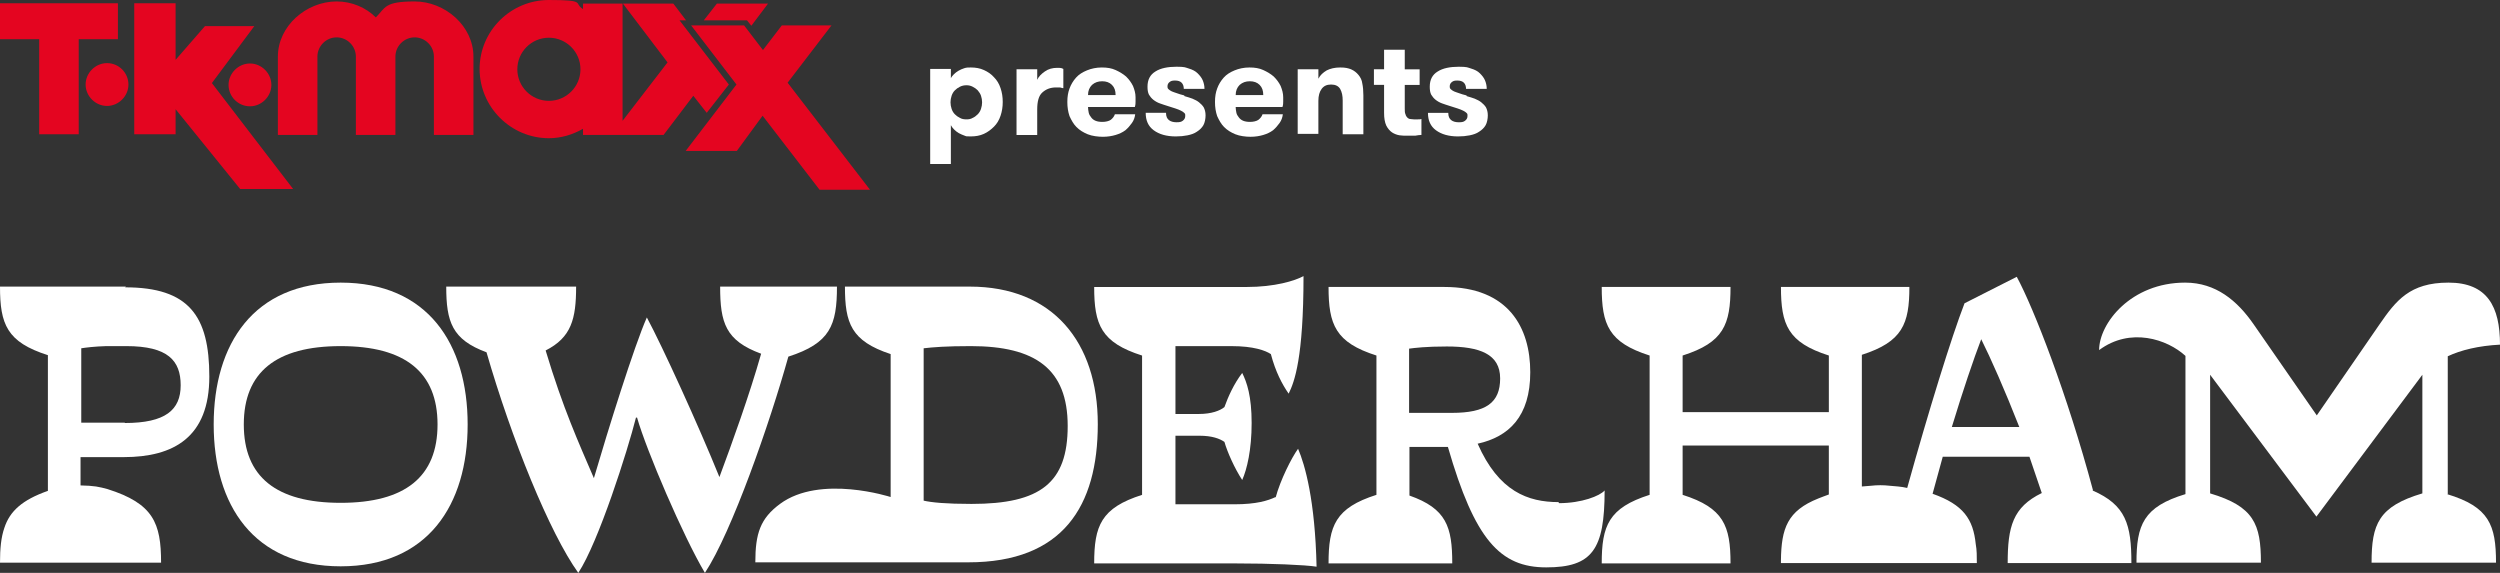 <?xml version="1.0" encoding="utf-8"?>
<!-- Generator: Adobe Illustrator 27.9.0, SVG Export Plug-In . SVG Version: 6.00 Build 0)  -->
<svg version="1.1" id="Layer_1" xmlns="http://www.w3.org/2000/svg" xmlns:xlink="http://www.w3.org/1999/xlink" x="0px" y="0px"
	 width="209.479px" height="48px" viewBox="0 0 209.479 48" style="enable-background:new 0 0 209.479 48;" xml:space="preserve">
<rect x="0" y="0" width="209.479" height="48" fill="#333333" stroke="none"/>
<style type="text/css">
	.st0{fill:#FFFFFF;}
	.st1{fill:#E40520;}
</style>
<g>
	<path class="st0" d="M10.548,24.015H0c0,3.161,0.578,4.651,4.013,5.745V41.13c-2.158,0.76-3.192,1.702-3.648,3.101
		C0.091,45.021,0,45.963,0,47.149h13.497c0-3.313-0.638-4.955-4.499-6.171c-0.304-0.091-0.608-0.152-0.942-0.213l-0.578-0.061
		c-0.243,0-0.486-0.03-0.73-0.03v-2.371h3.617c4.195,0,7.174-1.672,7.174-6.749s-1.702-7.478-7.053-7.478l0,0L10.548,24.015z
		 M10.457,35.415H6.809v-6.232c0.395-0.061,1.094-0.152,2.098-0.182c0.213,0,1.429,0,1.672,0c3.496,0,4.56,1.216,4.56,3.283
		c0,2.067-1.277,3.161-4.681,3.161l0,0V35.415z"/>
	<path class="st0" d="M28.545,23.681c-7.296,0-10.64,5.137-10.64,11.886s3.344,11.886,10.64,11.886s10.64-5.137,10.64-11.886
		S35.84,23.681,28.545,23.681C28.545,23.681,28.545,23.681,28.545,23.681z M28.545,42.133c-5.411,0-8.117-2.189-8.117-6.566
		s2.706-6.566,8.117-6.566s8.117,2.189,8.117,6.566S33.956,42.133,28.545,42.133z"/>
	<path class="st0" d="M70.191,24.015h-9.849c0,3.04,0.456,4.529,3.435,5.624c-0.973,3.435-2.432,7.478-3.496,10.336
		c-1.733-4.286-4.773-10.944-6.08-13.376c-1.064,2.402-3.253,9.424-4.438,13.467c-1.277-2.979-2.584-5.837-4.043-10.7
		c2.158-1.094,2.554-2.645,2.554-5.35H37.391c0,2.949,0.486,4.438,3.374,5.502c2.098,7.265,5.289,15.139,7.691,18.483
		c1.702-2.584,4.134-10.244,4.833-13.011h0.091c0.79,2.766,3.861,9.94,5.685,13.011c2.25-3.405,5.441-12.555,6.992-18.118
		c3.496-1.125,4.073-2.614,4.073-5.867L70.191,24.015z"/>
	<path class="st0" d="M81.256,24.015H70.799c0,3.07,0.517,4.56,3.83,5.654v11.977c0,0-5.897-1.915-9.272,0.578
		c-1.642,1.216-2.067,2.462-2.067,4.894h17.844c7.934,0,10.852-4.712,10.852-11.582S88.218,24.015,81.256,24.015L81.256,24.015
		L81.256,24.015z M81.408,42.224c-2.158,0-3.344-0.122-4.013-0.274V29.183c0.79-0.091,1.885-0.182,3.952-0.182
		c5.411,0,8.117,1.915,8.117,6.688C89.464,40.461,87.184,42.224,81.408,42.224z"/>
	<path class="st0" d="M106.883,41.647c-0.638,0.304-1.611,0.608-3.435,0.608h-4.955v-5.745h2.006c1.064,0,1.702,0.243,2.098,0.517
		c0.243,0.851,0.851,2.219,1.49,3.192c0.395-0.882,0.79-2.523,0.79-4.773s-0.395-3.405-0.79-4.195
		c-0.699,0.912-1.186,2.006-1.49,2.858c-0.365,0.304-1.094,0.578-2.128,0.578h-1.976v-5.685h4.712c1.824,0,2.827,0.365,3.283,0.669
		c0.395,1.49,0.942,2.523,1.49,3.313c0.486-0.973,1.246-3.009,1.246-9.849c-0.73,0.395-2.402,0.912-4.773,0.912H91.683
		c0,3.161,0.578,4.651,4.013,5.745v11.673c-3.435,1.094-4.013,2.584-4.013,5.745h11.856c2.949,0,5.837,0.122,6.779,0.274
		c-0.122-5.563-0.973-8.542-1.55-9.88c-0.517,0.699-1.49,2.614-1.885,4.104l0,0L106.883,41.647z"/>
	<path class="st0" d="M130.594,42.072c-2.554,0-5.016-0.882-6.779-4.894c2.614-0.578,4.408-2.28,4.408-5.989
		s-1.794-7.144-7.205-7.144h-9.697c0,3.161,0.578,4.651,4.013,5.745v11.673c-3.435,1.094-4.013,2.584-4.013,5.745h10.366
		c0-3.07-0.486-4.59-3.587-5.685v-4.073h3.222c2.25,7.782,4.377,10.092,8.238,10.092s4.894-1.49,4.894-6.445
		c-0.395,0.456-1.915,1.064-3.83,1.064l0,0L130.594,42.072z M118.07,34.564v-5.35c0.456-0.061,1.398-0.182,3.161-0.182
		c2.766,0,4.469,0.638,4.469,2.675s-1.186,2.888-4.043,2.888h-3.587L118.07,34.564z"/>
	<path class="st0" d="M175.372,41.069c-2.158-8.056-4.955-15.23-6.384-17.875l-4.377,2.219c-1.094,2.827-3.01,9.028-4.803,15.473
		c-0.243-0.061-0.486-0.091-0.76-0.122l-0.699-0.061c-0.517-0.061-1.064-0.061-1.581,0l-0.76,0.061V29.73
		c3.405-1.094,3.982-2.584,3.982-5.685h-10.761c0,3.161,0.578,4.651,4.013,5.745v4.742H140.99v-4.742
		c3.435-1.094,4.013-2.584,4.013-5.745h-10.792c0,3.161,0.578,4.651,4.013,5.745v11.673c-3.435,1.094-4.013,2.584-4.013,5.745
		h10.792c0-3.161-0.578-4.651-4.013-5.745V37.33h12.251v4.104c-0.304,0.122-0.608,0.213-0.882,0.334
		c-2.584,1.034-3.101,2.493-3.131,5.198v0.213h16.415c0-0.578,0-1.094-0.091-1.581c-0.213-2.098-1.034-3.313-3.617-4.225
		l0.851-3.101h7.265l1.034,3.04c-2.432,1.186-2.857,2.827-2.857,5.867h10.366c0-3.222-0.456-4.864-3.253-6.08l0,0L175.372,41.069z
		 M163.547,35.78c0.912-3.01,1.854-5.776,2.462-7.357c0.79,1.581,1.976,4.256,3.192,7.357h-5.624H163.547z"/>
	<path class="st0" d="M205.102,41.403V29.852c1.094-0.517,2.584-0.882,4.377-0.973c0-3.192-1.064-5.198-4.317-5.198
		c-3.253,0-4.408,1.52-5.776,3.496l-5.259,7.63l-5.289-7.63c-1.368-1.976-3.161-3.496-5.745-3.496c-4.529,0-7.205,3.405-7.205,5.654
		c2.614-1.946,5.715-0.912,7.235,0.486v11.582c-3.526,1.064-4.104,2.584-4.104,5.745h10.427c0-3.222-0.578-4.712-4.256-5.806v-9.94
		l8.907,11.886l8.877-11.886v9.94c-3.678,1.094-4.256,2.584-4.256,5.806h10.427c0-3.161-0.578-4.681-4.104-5.745l0,0L205.102,41.403
		z"/>
</g>
<g>
	<path class="st1" d="M8.968,5.289c1.003,0,1.794,0.821,1.794,1.794S9.94,8.877,8.968,8.877S7.174,8.056,7.174,7.083
		S7.995,5.289,8.968,5.289z M19.151,7.113c0,1.003,0.821,1.794,1.794,1.794s1.794-0.821,1.794-1.794S21.918,5.32,20.945,5.32
		S19.151,6.141,19.151,7.113z M9.88,0.274H0v3.009h3.283v7.965h3.313V3.283H9.88V0.274z M36.357,4.742v6.566h3.313V4.742
		c0-2.554-2.371-4.621-4.925-4.621s-2.432,0.517-3.253,1.338c-0.821-0.821-2.006-1.338-3.283-1.338
		c-2.554,0-4.925,2.067-4.925,4.621v6.566h3.313V4.742c0-0.882,0.73-1.611,1.611-1.611c0.882,0,1.611,0.73,1.611,1.611v6.566h3.313
		V4.742c0-0.882,0.73-1.611,1.611-1.611C35.628,3.131,36.357,3.861,36.357,4.742L36.357,4.742z M57.424,12.646h4.317l2.158-2.949
		l4.773,6.201h4.225l-6.901-8.968l3.678-4.803H65.51l-1.581,2.067l-1.581-2.067H57.91l3.8,4.955l-4.256,5.563L57.424,12.646z
		 M58.092,8.025L55.6,11.308h-6.749v-0.517c-0.851,0.486-1.824,0.79-2.858,0.79c-3.192,0-5.806-2.614-5.806-5.806S42.802,0,45.994,0
		c3.192,0,2.037,0.274,2.858,0.76V0.304h3.313v9.819l3.769-4.894l-3.739-4.925h4.225l1.064,1.398h-0.547l4.134,5.381l-1.854,2.371
		L58.092,8.025L58.092,8.025z M48.638,5.806c0-1.459-1.186-2.645-2.645-2.645s-2.645,1.186-2.645,2.645s1.186,2.645,2.645,2.645
		S48.638,7.265,48.638,5.806z M14.713,9.15l5.411,6.688h4.438l-6.809-8.877l3.557-4.773h-4.134l-2.462,2.827V0.274h-3.465v10.974
		h3.465V9.12L14.713,9.15z M62.956,2.158l1.398-1.854h-4.286l-1.094,1.398h3.617L62.956,2.158L62.956,2.158z"/>
	<g>
		<path class="st0" d="M79.645,6.597c0.061-0.122,0.152-0.243,0.274-0.365c0.122-0.122,0.243-0.213,0.395-0.304
			c0.152-0.091,0.304-0.152,0.486-0.213s0.334-0.061,0.547-0.061c0.395,0,0.76,0.061,1.094,0.213
			c0.334,0.152,0.608,0.334,0.851,0.608c0.243,0.243,0.426,0.547,0.547,0.912c0.122,0.365,0.182,0.73,0.182,1.155
			s-0.061,0.79-0.182,1.155c-0.122,0.365-0.304,0.669-0.547,0.912c-0.243,0.243-0.517,0.456-0.851,0.608
			c-0.334,0.152-0.699,0.213-1.094,0.213c-0.395,0-0.365,0-0.517-0.061c-0.152-0.061-0.334-0.122-0.486-0.213
			s-0.274-0.182-0.395-0.304c-0.122-0.122-0.213-0.243-0.274-0.365v3.253h-1.733V5.776h1.733v0.79L79.645,6.597z M80.983,7.144
			c-0.182,0-0.365,0.03-0.547,0.122c-0.182,0.091-0.304,0.182-0.426,0.304c-0.122,0.122-0.213,0.274-0.274,0.456
			c-0.061,0.182-0.091,0.365-0.091,0.547c0,0.182,0.03,0.365,0.091,0.547c0.061,0.182,0.152,0.334,0.274,0.456
			c0.122,0.122,0.243,0.213,0.426,0.304c0.152,0.091,0.334,0.122,0.547,0.122c0.213,0,0.365-0.03,0.517-0.122
			c0.152-0.061,0.304-0.182,0.426-0.304c0.122-0.122,0.213-0.274,0.274-0.456s0.091-0.365,0.091-0.547
			c0-0.182-0.03-0.365-0.091-0.547c-0.061-0.182-0.152-0.304-0.274-0.456c-0.122-0.122-0.243-0.213-0.426-0.304
			C81.317,7.174,81.165,7.144,80.983,7.144z"/>
		<path class="st0" d="M89.099,7.387c-0.122,0-0.213-0.061-0.304-0.061c-0.091,0-0.182,0-0.304,0c-0.486,0-0.851,0.152-1.155,0.426
			c-0.304,0.274-0.426,0.76-0.426,1.429v2.128h-1.733V5.806h1.733v0.882c0.122-0.274,0.334-0.486,0.638-0.699
			c0.304-0.213,0.638-0.304,1.034-0.304s0.365,0.03,0.517,0.091v1.581L89.099,7.387z"/>
		<path class="st0" d="M91.167,8.968c0,0.152,0.03,0.334,0.061,0.486s0.122,0.274,0.213,0.395c0.091,0.122,0.213,0.213,0.365,0.274
			c0.152,0.061,0.334,0.091,0.578,0.091s0.547-0.061,0.699-0.182c0.152-0.122,0.274-0.274,0.334-0.456h1.702
			c-0.03,0.274-0.122,0.517-0.274,0.73c-0.152,0.213-0.334,0.426-0.547,0.608c-0.243,0.182-0.517,0.304-0.821,0.395
			c-0.304,0.091-0.669,0.152-1.064,0.152c-0.395,0-0.912-0.061-1.277-0.213s-0.669-0.334-0.942-0.608
			c-0.243-0.243-0.426-0.578-0.578-0.912c-0.122-0.365-0.182-0.73-0.182-1.186s0.061-0.79,0.182-1.125
			c0.122-0.334,0.304-0.638,0.547-0.912c0.243-0.274,0.547-0.456,0.912-0.608c0.365-0.152,0.79-0.243,1.246-0.243
			c0.456,0,0.821,0.061,1.155,0.213c0.334,0.152,0.638,0.334,0.882,0.547c0.243,0.243,0.426,0.486,0.578,0.79
			c0.122,0.304,0.213,0.608,0.213,0.942c0,0.334,0,0.243,0,0.365c0,0.122,0,0.274-0.061,0.456h-3.952L91.167,8.968z M92.352,6.809
			c-0.334,0-0.608,0.091-0.851,0.304c-0.213,0.213-0.334,0.486-0.334,0.851h2.31c0-0.365-0.091-0.638-0.304-0.851
			C92.96,6.901,92.687,6.809,92.352,6.809z"/>
		<path class="st0" d="M99.253,8.056c0.243,0.061,0.486,0.152,0.669,0.213c0.213,0.091,0.395,0.182,0.547,0.304
			c0.152,0.122,0.304,0.274,0.395,0.426c0.091,0.182,0.152,0.395,0.152,0.669c0,0.274-0.061,0.608-0.182,0.821
			c-0.122,0.213-0.304,0.395-0.547,0.547c-0.213,0.152-0.486,0.243-0.79,0.304c-0.304,0.061-0.608,0.091-0.973,0.091
			c-0.79,0-1.398-0.182-1.854-0.517C96.213,10.579,96,10.092,96,9.454h1.702c0,0.304,0.091,0.486,0.243,0.608
			c0.152,0.122,0.365,0.182,0.638,0.182s0.395-0.03,0.517-0.122c0.122-0.091,0.213-0.213,0.213-0.395c0-0.182,0-0.182-0.091-0.274
			c-0.061-0.061-0.152-0.122-0.274-0.182c-0.122-0.061-0.274-0.122-0.456-0.182c-0.182-0.061-0.395-0.122-0.669-0.213
			c-0.213-0.061-0.456-0.152-0.638-0.213c-0.182-0.061-0.395-0.182-0.547-0.304c-0.152-0.122-0.274-0.274-0.365-0.426
			c-0.091-0.182-0.122-0.395-0.122-0.669c0-0.578,0.213-1.003,0.669-1.277c0.426-0.274,1.034-0.395,1.763-0.395
			c0.73,0,0.73,0.061,1.034,0.152c0.304,0.091,0.547,0.213,0.73,0.395c0.182,0.182,0.334,0.365,0.426,0.578
			c0.091,0.213,0.152,0.456,0.152,0.73h-1.733c0-0.213-0.061-0.395-0.182-0.517c-0.122-0.122-0.304-0.182-0.547-0.182
			s-0.334,0.03-0.456,0.122c-0.122,0.091-0.182,0.213-0.182,0.365c0,0.152,0.03,0.182,0.091,0.243
			c0.061,0.061,0.152,0.122,0.274,0.182c0.122,0.061,0.274,0.091,0.426,0.152c0.152,0.061,0.365,0.122,0.608,0.182L99.253,8.056z"/>
		<path class="st0" d="M103.539,8.968c0,0.152,0.03,0.334,0.061,0.486s0.122,0.274,0.213,0.395c0.091,0.122,0.213,0.213,0.365,0.274
			c0.152,0.061,0.334,0.091,0.578,0.091s0.547-0.061,0.699-0.182c0.152-0.122,0.274-0.274,0.334-0.456h1.702
			c-0.03,0.274-0.122,0.517-0.274,0.73c-0.152,0.213-0.334,0.426-0.547,0.608c-0.243,0.182-0.517,0.304-0.821,0.395
			c-0.304,0.091-0.669,0.152-1.064,0.152c-0.395,0-0.912-0.061-1.277-0.213s-0.669-0.334-0.942-0.608
			c-0.243-0.243-0.426-0.578-0.578-0.912c-0.122-0.365-0.182-0.73-0.182-1.186s0.061-0.79,0.182-1.125
			c0.122-0.334,0.304-0.638,0.547-0.912c0.243-0.274,0.547-0.456,0.912-0.608c0.365-0.152,0.79-0.243,1.246-0.243
			c0.456,0,0.821,0.061,1.155,0.213c0.334,0.152,0.638,0.334,0.882,0.547c0.243,0.243,0.426,0.486,0.578,0.79
			c0.122,0.304,0.213,0.608,0.213,0.942c0,0.334,0,0.243,0,0.365c0,0.122,0,0.274-0.061,0.456h-3.952L103.539,8.968z M104.725,6.809
			c-0.334,0-0.608,0.091-0.851,0.304c-0.213,0.213-0.334,0.486-0.334,0.851h2.31c0-0.365-0.091-0.638-0.304-0.851
			C105.332,6.901,105.059,6.809,104.725,6.809z"/>
		<path class="st0" d="M108.737,5.806h1.733v0.79c0.152-0.304,0.395-0.517,0.699-0.699c0.304-0.152,0.669-0.243,1.125-0.243
			c0.456,0,0.669,0.061,0.912,0.152c0.274,0.122,0.456,0.274,0.608,0.456c0.182,0.213,0.304,0.456,0.334,0.73
			c0.061,0.274,0.091,0.608,0.091,1.003v3.253h-1.733V8.421c0-0.395-0.061-0.699-0.213-0.973c-0.152-0.243-0.395-0.365-0.76-0.365
			s-0.608,0.122-0.79,0.365c-0.182,0.243-0.274,0.578-0.274,1.003v2.766h-1.733V5.715L108.737,5.806z"/>
		<path class="st0" d="M119.073,11.308c-0.122,0-0.304,0.03-0.486,0.061c-0.182,0-0.426,0-0.669,0c-0.243,0-0.426,0-0.638-0.03
			c-0.213-0.03-0.456-0.122-0.638-0.243c-0.182-0.122-0.365-0.334-0.486-0.578c-0.122-0.274-0.182-0.608-0.182-1.064V7.113h-0.851
			V5.806h0.851V4.165h1.733v1.642h1.246v1.307h-1.246v1.976c0,0.213,0,0.365,0.061,0.486c0.03,0.122,0.091,0.213,0.152,0.274
			c0.061,0.061,0.152,0.122,0.243,0.122s0.182,0.03,0.304,0.03c0.122,0,0.213,0,0.334,0c0.122,0,0.213,0,0.304-0.03v1.338
			L119.073,11.308z"/>
		<path class="st0" d="M122.903,8.056c0.243,0.061,0.486,0.152,0.669,0.213c0.213,0.091,0.395,0.182,0.547,0.304
			c0.152,0.122,0.304,0.274,0.395,0.426c0.091,0.182,0.152,0.395,0.152,0.669c0,0.274-0.061,0.608-0.182,0.821
			c-0.122,0.213-0.304,0.395-0.547,0.547c-0.213,0.152-0.486,0.243-0.79,0.304c-0.304,0.061-0.608,0.091-0.973,0.091
			c-0.79,0-1.398-0.182-1.854-0.517s-0.669-0.821-0.669-1.459h1.702c0,0.304,0.091,0.486,0.243,0.608
			c0.152,0.122,0.365,0.182,0.638,0.182c0.274,0,0.395-0.03,0.517-0.122c0.122-0.091,0.213-0.213,0.213-0.395
			c0-0.182,0-0.182-0.091-0.274c-0.061-0.061-0.152-0.122-0.274-0.182c-0.122-0.061-0.274-0.122-0.456-0.182
			c-0.182-0.061-0.395-0.122-0.669-0.213c-0.213-0.061-0.456-0.152-0.638-0.213c-0.182-0.061-0.395-0.182-0.547-0.304
			c-0.152-0.122-0.274-0.274-0.365-0.426c-0.091-0.182-0.122-0.395-0.122-0.669c0-0.578,0.213-1.003,0.669-1.277
			c0.426-0.274,1.034-0.395,1.763-0.395c0.73,0,0.73,0.061,1.034,0.152c0.304,0.091,0.547,0.213,0.73,0.395
			c0.182,0.182,0.334,0.365,0.426,0.578c0.091,0.213,0.152,0.456,0.152,0.73h-1.733c0-0.213-0.061-0.395-0.182-0.517
			c-0.122-0.122-0.304-0.182-0.547-0.182s-0.334,0.03-0.456,0.122c-0.122,0.091-0.182,0.213-0.182,0.365
			c0,0.152,0.03,0.182,0.091,0.243c0.061,0.061,0.152,0.122,0.274,0.182c0.122,0.061,0.274,0.091,0.426,0.152
			c0.152,0.061,0.365,0.122,0.608,0.182L122.903,8.056z"/>
	</g>
</g>
</svg>
